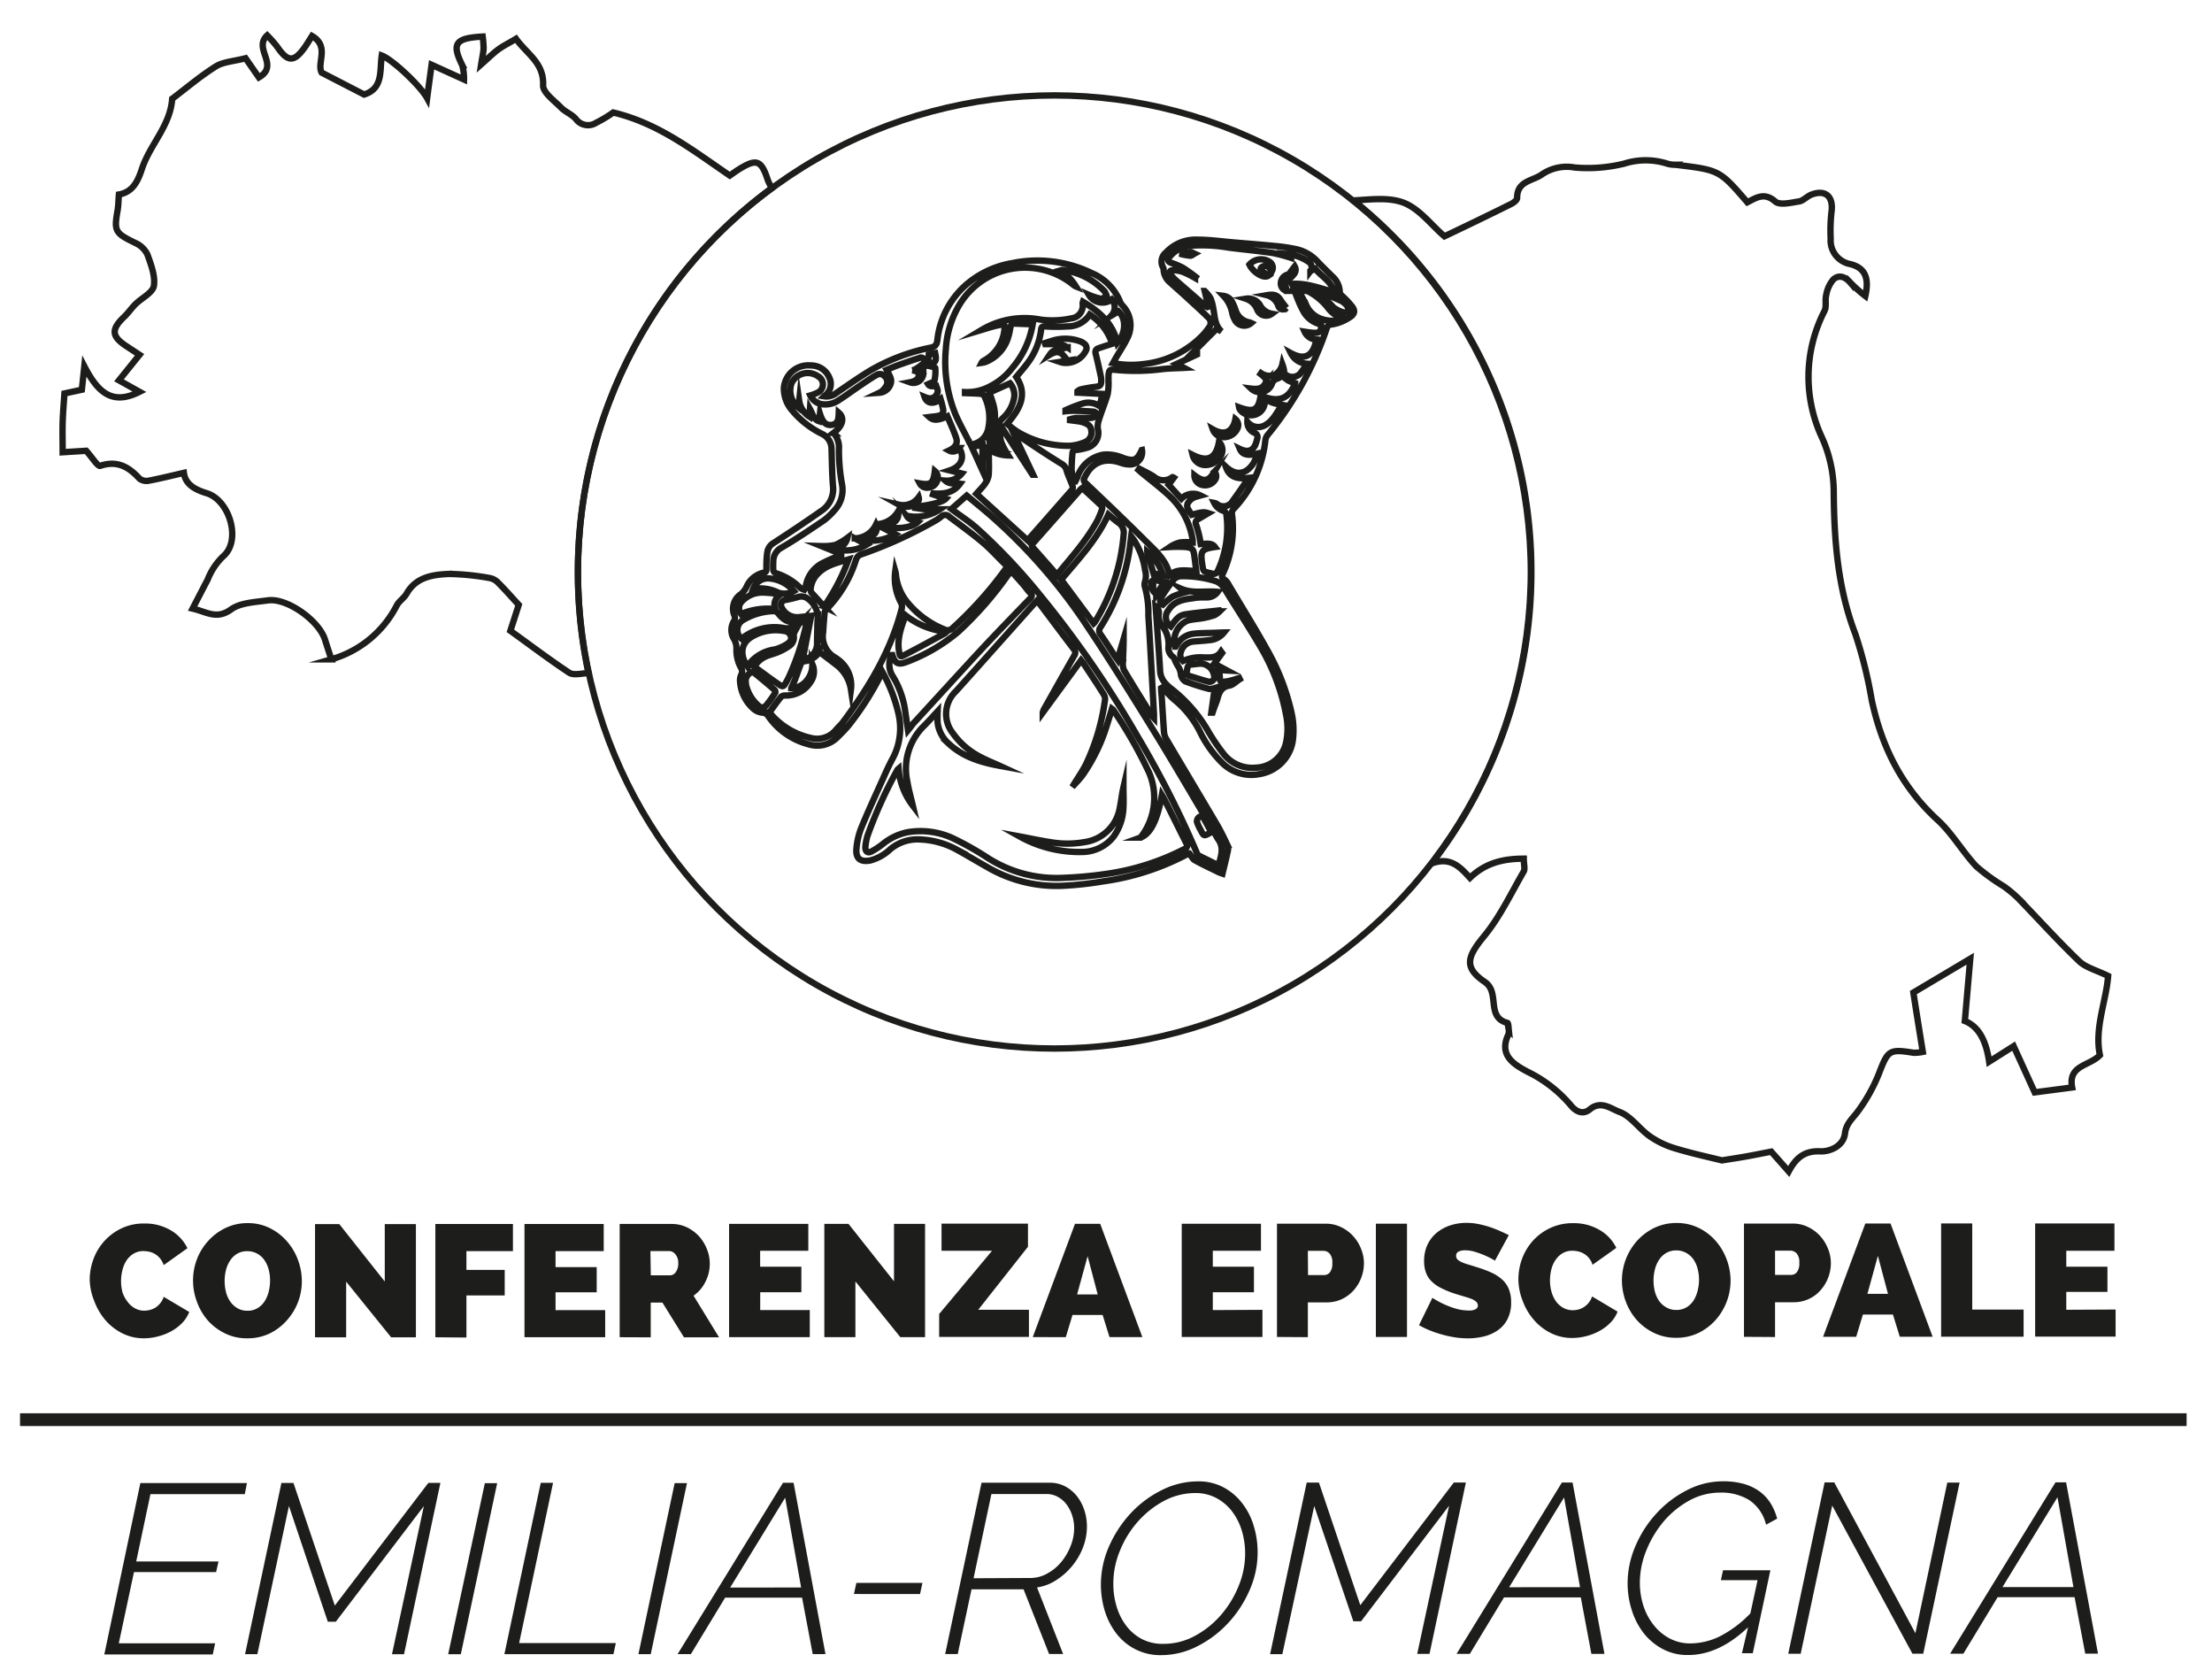 <svg id="Livello_1" data-name="Livello 1" xmlns="http://www.w3.org/2000/svg" viewBox="0 0 346.72 262.98"><defs><style>.cls-1{fill:none;stroke:#1d1d1b;stroke-miterlimit:10;}.cls-2{fill:#1d1e1b;}.cls-3{fill:#1d1d1b;}</style></defs><circle class="cls-1" cx="165.27" cy="89.63" r="74.68"/><path class="cls-1" d="M90.59,89.66A74.56,74.56,0,0,1,121,29.46a6.19,6.19,0,0,1-.73-1.48c-1-3-1.81-3.1-4.56-1.38-.42.27-.83.57-1.32.91-5.74-3.91-11.16-8.19-18.27-9.88a20.08,20.08,0,0,1-2.68,1.61,2.34,2.34,0,0,1-3.15-.56c-.61-.75-1.67-1.12-2.36-1.83-1.07-1.09-2.85-2.36-2.8-3.49.15-3.52-2.54-4.89-4.25-7.28-1,.62-2,1.09-2.79,1.68S76.65,9,75.42,10.09c.2-1.29.36-1.91.38-2.53a16.1,16.1,0,0,0-.14-1.83c-4.33.24-4.88,1.1-3.21,4.48a7.68,7.68,0,0,1,.28,2.25l-5.08-2.31c-.27,2-.46,3.4-.7,5.23-1.1-2-5.5-6.08-7.11-6.68-.34,2.34.26,5.18-2.77,6.11l-6.65-3.43c-.81-1.48,1.29-4.11-1.51-5.74-.48.75-.8,1.29-1.15,1.79-1.68,2.35-2.67,2.31-4.31-.1a18.86,18.86,0,0,0-1.57-1.78c-2.26,2.08,2,4.68-1.3,6.58l-2.09-3c-2,.51-3.53.56-4.68,1.29-2.39,1.5-4.56,3.35-6.82,5.06-.29,4.23-3.5,7.19-4.75,11-.65,2-1.47,3.62-3.6,4-.08,1-.08,1.75-.21,2.5-.58,3.28-.39,3.55,2.84,5.12a3.77,3.77,0,0,1,1.85,1.82c.56,1.57,1.24,3.35,1,4.89-.2,1.08-1.9,1.88-2.88,2.85-.64.63-1.15,1.4-1.79,2-2,1.92-2,3,.26,4.52l2.16,1.42-3.22,4,3.22,1.8c-4.36,2.2-6.58,0-8.65-4-.21,2-.31,2.87-.39,3.67l-2.73.59c-.11,1.69-.24,3.11-.28,4.53s0,3,0,4.68l3.69-.23c.9,1,1.82,2.49,2.2,2.36,2.65-.89,4.46.15,6.15,2a1.81,1.81,0,0,0,1.44.33c1.81-.34,3.6-.79,5.52-1.23.23,1.77,1.68,2.61,3.58,3.19,3.61,1.1,5.46,7.44,2.6,9.87a10.2,10.2,0,0,0-2.45,3.67c-.76,1.44-1.5,2.89-2.36,4.54,2.19.5,3.74,1.77,6,.15C37.65,94.44,40,94.36,42,94.08c3-.41,8,3.17,8.94,6.16.34,1.08.7,2.16,1,3.08a16.69,16.69,0,0,0,10.27-8.48c.38-.67,1.13-1.13,1.51-1.79,1.5-2.64,4.1-3,6.68-3.11a38.68,38.68,0,0,1,6.23.62,2.48,2.48,0,0,1,1.35.65c1.16,1.15,2.23,2.38,3.33,3.57L80,98.85c3.07,2.21,6.07,4.48,9.2,6.56.6.4,1.68.19,2.53.1l.52,0A75,75,0,0,1,90.59,89.66Z"/><path class="cls-1" d="M330.44,152.94c-1.84-.91-3.49-1.31-4.55-2.32-3.3-3.16-6.36-6.56-9.54-9.84a19.1,19.1,0,0,0-2.3-1.91,30.64,30.64,0,0,1-4.28-3.11c-2.14-2.28-3.74-5.12-6-7.21-5.66-5.17-8.84-11.55-10.4-18.92a69.3,69.3,0,0,0-2.55-10.26c-2.77-7.22-3.33-14.68-3.39-22.29a21,21,0,0,0-1.77-8.35,22.51,22.51,0,0,1,.32-20c.35-.69.06-1.66.26-2.45a5.15,5.15,0,0,1,1.11-2.47c.89-.82,1.88-.45,2.7.5a21.44,21.44,0,0,0,2.33,2.07c.63-2.79,0-4.4-2.38-5a3.77,3.77,0,0,1-3.05-4,25.37,25.37,0,0,1,.13-4.18c.32-2.38-.91-3.54-3.13-2.71-.72.27-1.32,1-2,1.08-1.24.2-3,.63-3.7,0-1.7-1.5-3-.56-4.36.13-4.36-5.05-4.36-5.05-11.25-5.88a4.94,4.94,0,0,1-1.17-.13,11.15,11.15,0,0,0-6.88-.05,23.84,23.84,0,0,1-7.76.61,6.91,6.91,0,0,0-5.12,1.07c-1.48,1.07-3.92,1-3.91,3.71,0,.35-.64.81-1.07,1-3.44,1.71-6.9,3.38-10.32,5-2.05-1.74-4-4.44-6.61-5.34-2.27-.78-4.93-.43-7.64-.28a74.67,74.67,0,0,1,13.07,102.81l-.57,1c2.77-.91,4.23.68,5.75,2.34,2.39-2.31,5.16-3,8.43-3,0,.84.23,1.58,0,2-2,3.44-3.72,7.12-6.22,10.15-2.68,3.26-3.2,4.9.12,7.17,2.43,1.66.14,5.51,3.52,6.41.17,0,.19.71.23,1.09a1.46,1.46,0,0,1-.08.78c-1.54,3.26,1,4.71,3.05,5.8a20.74,20.74,0,0,1,6.71,5.2c.8,1,1.91,1.62,3.06.66,1.74-1.44,3.38,0,4.66.44,1.73.67,3,2.54,4.57,3.7a13.63,13.63,0,0,0,3.73,1.88c2.39.76,4.86,1.3,7.72,2,.78-.13,2.15-.33,3.52-.57s2.73-.52,4.2-.8c.83.93,1.68,1.89,2.74,3.1,1.14-2.12,2.45-3.27,5-3.15,1.38.06,3.57-.76,3.82-2.79.19-1.62,1.26-2.4,2.07-3.53a26.4,26.4,0,0,0,3.21-5.75c1.45-3.75,1.59-4,5.44-3.38a6.31,6.31,0,0,0,1.48-.13c-.51-3.18-1-6.19-1.48-9.3l8.92-5.3c-.33,3.72-.57,6.57-.85,9.76,2.28.9,3.36,3.27,3.81,6.37l3.84-2.43,3.3,7.24,5.87-.77c-.67-3.52,2.72-3.34,4.35-5.06C328.27,161.12,330.13,156.92,330.44,152.94Z"/><path class="cls-1" d="M182,107.84c0,.5.07,1,.1,1.49.12,1.82.22,3.64.36,5.45a2.45,2.45,0,0,0,.33,1c2.68,4.55,5.39,9.07,8.06,13.61.57,1,1.05,2,1.52,3a1.48,1.48,0,0,1,.1.88c-.25,1.19-.55,2.37-.85,3.63-.23-.08-.41-.13-.58-.21-1.25-.62-2.52-1.2-3.74-1.88-.36-.19-.56-.67-.89-1.08-.06,0-.22.08-.37.16a39.72,39.72,0,0,1-13.16,4.23,54.29,54.29,0,0,1-6.35.69,21.52,21.52,0,0,1-11.8-2.94c-1.64-.92-3.25-1.9-4.9-2.8a13.12,13.12,0,0,0-5.56-1.52,6.66,6.66,0,0,0-4.75,1.55,7.21,7.21,0,0,1-3.11,1.74c-1.51.29-2.3-.28-2.17-1.81a11.36,11.36,0,0,1,.75-3.27c1.12-2.72,2.36-5.39,3.57-8.08.45-1,.9-2,1.42-2.93a10.08,10.08,0,0,0,.83-7,25.14,25.14,0,0,0-2.48-6.42c-.13.24-.24.41-.33.59a46.26,46.26,0,0,1-4.95,7.72c-.54.66-1.15,1.26-1.75,1.86a4.47,4.47,0,0,1-4.5,1.15,11,11,0,0,1-6.4-4.46,1.08,1.08,0,0,0-.88-.51,2.51,2.51,0,0,1-1.31-.52A6.24,6.24,0,0,1,116,106.8a2.08,2.08,0,0,1,.19-1.07,1,1,0,0,0,0-1,5.73,5.73,0,0,1-.75-3.12,2.94,2.94,0,0,0-.36-1.42,2.67,2.67,0,0,1,0-2.92,1,1,0,0,0,.07-.74,2.73,2.73,0,0,1,1-3.43A3.57,3.57,0,0,0,117,92a3.82,3.82,0,0,1,2.76-2.27c.35-.08.36-.27.37-.54,0-.87,0-1.74.14-2.61a2,2,0,0,1,1-1.5c2.5-1.62,5-3.29,7.44-5a4.09,4.09,0,0,0,1.85-4c-.15-1.87-.16-3.76-.22-5.63A2.61,2.61,0,0,0,128.86,68a14.4,14.4,0,0,1-4.68-3.66,5.17,5.17,0,0,1-1.31-3.53,3.85,3.85,0,0,1,4.24-3.54,3.08,3.08,0,0,1,2.88,1.9,2.27,2.27,0,0,1-.59,2.75c-.06.07-.18.08-.22.18a2.42,2.42,0,0,0,1.93-.53c1.76-1.19,3.5-2.43,5.33-3.53a30.91,30.91,0,0,1,9.48-3.57c.7-.15.9-.47,1-1.13a13.44,13.44,0,0,1,4.48-8.69,14.75,14.75,0,0,1,7.28-3.42,19.53,19.53,0,0,1,12.41,1.55,8.25,8.25,0,0,1,4.52,4.61,1.84,1.84,0,0,0,.37.52,4.44,4.44,0,0,1,.72,5.09c-.48,1-1.15,2-1.74,3-.16.27-.31.56-.5.9a14.83,14.83,0,0,0,4.78.15,15.08,15.08,0,0,0,9.19-4.43,8.88,8.88,0,0,0,1-1.22,1.14,1.14,0,0,0-.13-1.72c-1-1-2.13-2-3.21-3-.87-.81-1.77-1.58-2.64-2.38a2.74,2.74,0,0,1-1.06-2.05.73.73,0,0,0-.08-.33,1.83,1.83,0,0,1,.46-2.36,6.33,6.33,0,0,1,4.93-2c2,0,3.94.29,5.91.45,2.14.18,4.28.35,6.42.56a28,28,0,0,1,3.16.48A6.43,6.43,0,0,1,206.53,41c.76.8,1.56,1.57,2.34,2.34A3.36,3.36,0,0,1,210,45.89c0,.15.21.32.35.46A14.17,14.17,0,0,1,212,48.11c.49.73.23,1.2-.51,1.66a7.06,7.06,0,0,1-3,1.11.74.74,0,0,0-.49.44,52.88,52.88,0,0,1-9.32,16.86,1.65,1.65,0,0,0-.34.83,18.43,18.43,0,0,1-5,10.77,1,1,0,0,0-.25.7,16.77,16.77,0,0,1-1.42,9.42c-.18.4-.2.64.21.89a2,2,0,0,1,.62.68c2,3.41,4.14,6.79,6.06,10.26a35.76,35.76,0,0,1,3.86,9.88,12.45,12.45,0,0,1,.21,4.51,6.26,6.26,0,0,1-5.2,5.18,6.5,6.5,0,0,1-6-1.89,17.6,17.6,0,0,1-3.31-4.68,15.36,15.36,0,0,0-4.06-5.09c-.68-.57-1.25-1.27-1.87-1.9ZM125.28,97.7a3.78,3.78,0,0,1-.56-.08,5.68,5.68,0,0,1-1.51-.39,4.21,4.21,0,0,1-1.2-1.07,1,1,0,0,0-.91-.39,9.88,9.88,0,0,0-4.52,1.33,1.8,1.8,0,0,0-.35,3,8.22,8.22,0,0,1,6.6-1.69,2.78,2.78,0,0,0,2.46-.73c-.21.38-.44.75-.63,1.14a1.54,1.54,0,0,0-.26.75,1.56,1.56,0,0,1-.65,1.63,8.71,8.71,0,0,1-1.66.93c-.59.27-1.24.42-1.85.66a3.89,3.89,0,0,0-2,1.69c1.25.91,2.43,1.81,3.66,2.65.86.59.89.55,1.41-.37.11-.2.22-.41.32-.62a40,40,0,0,0,2.81-8.59,4,4,0,0,0,0-.52Zm37.24-3.54c-.19.2-.33.34-.47.5-4.07,4.55-8.13,9.12-12.21,13.66a4.86,4.86,0,0,0-.49,6.57,11.9,11.9,0,0,0,4.53,3.83c.91.48,1.89.86,2.83,1.29-3-.55-5.79-1.4-8.06-3.53a5.18,5.18,0,0,1-1.68-3.23,17.37,17.37,0,0,1,0-1.78c-.76.82-1.43,1.58-2.16,2.3a9.4,9.4,0,0,0-2.59,8.71c.2,1.25.56,2.48.86,3.77a10.91,10.91,0,0,1-2.23-5.8,1.17,1.17,0,0,0-.21.23,69.82,69.82,0,0,0-4.63,10.2,8,8,0,0,0-.37,1.88c0,.7.38,1,1,.65a12.62,12.62,0,0,0,1.69-1.11,9,9,0,0,1,3.9-1.88,12.08,12.08,0,0,1,7.05.9,47.8,47.8,0,0,1,5.36,3,20,20,0,0,0,11.52,3.26A62.33,62.33,0,0,0,173,137a38.68,38.68,0,0,0,12.65-3.95c.48-.25.53-.46.29-.93-1.18-2.33-2.33-4.68-3.5-7-.08-.15-.18-.3-.32-.53-.72,4-1.8,6.1-3.35,6.66A10.07,10.07,0,0,0,180.08,121a71.22,71.22,0,0,0-5.6-9.78s-.11-.08-.19-.14c-.26.84-.49,1.64-.75,2.43a28,28,0,0,1-3.82,7.92c-.49.67-1.09,1.26-1.64,1.89.7-1.2,1.51-2.31,2.13-3.53a34,34,0,0,0,3-10.16,1.37,1.37,0,0,0-.21-.81c-1-1.62-2.09-3.22-3.14-4.83-.1-.15-.23-.29-.41-.51l-6,8.19a2,2,0,0,1,.21-.57c1.57-2.79,3.13-5.58,4.72-8.35a.78.78,0,0,0-.05-1c-1.77-2.33-3.52-4.67-5.28-7C162.86,94.54,162.7,94.37,162.52,94.16ZM179,70.52a1.92,1.92,0,0,1-1.74,2.26,4.14,4.14,0,0,1-1.63-.27c-2.56-.89-4.62,0-5.67,2.44a.48.48,0,0,0,.12.65c3.15,3,6.31,6,9.4,9.09,1.56,1.56,3.34,3,3.84,5.42,1.29-1.09,2.75-.62,4.19-.64-.11-.83-.2-1.59-.3-2.35-.15-1.05-.27-1.25-1.33-1.4a21,21,0,0,0-2.51,0A5,5,0,0,1,185,85a10.46,10.46,0,0,1,1.95,0c0-.25,0-.5-.07-.74A11.91,11.91,0,0,0,183,77.44c-1.3-1.18-2.71-2.25-4.07-3.37-.17-.14-.32-.29-.48-.43l.13-.19c.76.4,1.55.76,2.27,1.23a2.3,2.3,0,0,0,2.94.09s.06,0,.2.09l-.82,1.1,2,2.19a2.58,2.58,0,0,1,3-.5c-.22.06-.43.11-.63.18a2.09,2.09,0,0,0-1.4,1.12.91.91,0,0,0,0,.65,10.59,10.59,0,0,0,.66,1.07c1.6-.44,1.92-.47,2.59-.25-.54.32-1.13.66-1.7,1a.62.62,0,0,0-.2.82c.2.59.36,1.19.5,1.79.1.41.14.82.21,1.23,1.23-.1,1.82-.12,2.24.46-2.14.31-2.3.65-2,2.66.17,1.17.13,1.18,1.27,1.44a1.37,1.37,0,0,0,.5.11c.21,0,.51-.12.58-.28a16,16,0,0,0,1.45-8.94.68.68,0,0,0-.55-.68,2.45,2.45,0,0,1-1.37-1.22,1.15,1.15,0,0,1,.38.14,1.66,1.66,0,0,0,2.53-.47c.74-1,1.41-2,2.1-3a6.26,6.26,0,0,0,.29-.58c-2,.21-3-.33-3.48-1.77,1,.93,2.15,1.35,3.36.53A3.92,3.92,0,0,0,197,71.1c-1.51.35-2.29.12-2.66-.75,1.18.57,2,.35,2.45-.7a6.55,6.55,0,0,0,.27-.89.7.7,0,0,0-.42-.93,1.83,1.83,0,0,1-1.12-1.74,2.16,2.16,0,0,0,2.83.51c1.24-.71,1.77-2,2.61-3.15-1.67-.29-2.25-.57-2.54-1.17,2.73.88,3.86-.46,4.59-2.23a8.48,8.48,0,0,1-1.07-.41,7.64,7.64,0,0,1-.95-.75,3.41,3.41,0,0,1-.73.43,1.21,1.21,0,0,0-.9.85,2,2,0,0,1-3.25.73c1.33.17,2-.14,2.35-1.13a.7.7,0,0,0-.18-.54,5.22,5.22,0,0,0-.69-.63l.08-.12a2.46,2.46,0,0,0,2,.34A2.57,2.57,0,0,0,201,57.08a5.5,5.5,0,0,1,.27,1c0,.17,0,.4.12.51a1.72,1.72,0,0,0,2.37,0A14,14,0,0,0,204.84,57a3,3,0,0,1-2.51-1.67c2.42,1.32,3.58.19,4-2.12a2.1,2.1,0,0,1-1.84-1.23c2.34.37,2.61.25,2.6-1.14A4.1,4.1,0,0,1,204.42,49a16,16,0,0,1-1-2.1c-.32-.77-.58-1.55-.9-2.41,2.25-.16,4.34.68,6.64,1.29-.53-1.78-2.08-2.47-3-3.67l-.76.37a1,1,0,0,0-.31-1.47,7.39,7.39,0,0,0-3.47-1.22l.76.62a25.89,25.89,0,0,0-2.85-.76c-2.3-.33-4.61-.55-6.92-.84a24.43,24.43,0,0,0-5.73-.32,4.73,4.73,0,0,0-3.61,1.84c-.28.4-.22.66.25.84a12.65,12.65,0,0,1,1.82.75,24.47,24.47,0,0,1,2.08,1.47l-.11.16a17.68,17.68,0,0,0-1.85-.92,5,5,0,0,0-1.63-.28c-.39,0-.64.25-.33.66a5.27,5.27,0,0,0,.76.87L189,48a1.79,1.79,0,0,0,.24.12l.17-.07-.58-2.45a6.09,6.09,0,0,1,.9,1.11,6.79,6.79,0,0,1,.43,1.56c.27,1.26.2,2.66,1.3,3.67l-.73-.44-4,4,.89-.06v.11l-3.19,1.48,1.17.62c-1.1.06-2.26.06-3.4.19a32.45,32.45,0,0,1-7.37.12c-.89-.1-1,0-1.08.9,0,.25,0,.51,0,.76a9.39,9.39,0,0,1-.13,2.13c-.4,1.42-1,2.78-1.41,4.18a2.94,2.94,0,0,0-.13,1.28,2.42,2.42,0,0,1-1.86,3,8.6,8.6,0,0,1-1.59.31c-.34,0-.5.16-.52.48a26.49,26.49,0,0,0-.14,2.66,10.18,10.18,0,0,0,.35,1.78h.24a7.08,7.08,0,0,0,.32-.68A5.21,5.21,0,0,1,173,71.24a6.42,6.42,0,0,1,3.06.53c1.71.57,2.16.37,2.9-1.24Zm-48.34-2.67a3.41,3.41,0,0,1,.84,2.52A30,30,0,0,0,132,76a4.66,4.66,0,0,1-1.23,4,10.43,10.43,0,0,1-1.64,1.55c-2.15,1.45-4.3,2.91-6.54,4.22A2.43,2.43,0,0,0,121.21,88a11.81,11.81,0,0,0,0,1.33.64.64,0,0,0,.35.48,9.35,9.35,0,0,1,3.86,2.3,2.36,2.36,0,0,0,.64.3,3,3,0,0,0,.24-.55,5,5,0,0,1,2.39-3.49,23.26,23.26,0,0,1,2.59-1.17c.18-.08.38-.13.57-.2v-.17l-3.09-1.25a9.36,9.36,0,0,0,2.17-.18,9.47,9.47,0,0,0,1.9-1.12,2.15,2.15,0,0,1-2,1.71,6.2,6.2,0,0,0,5-.63l-1.85-1a3.75,3.75,0,0,0,3.32-2.14,1.35,1.35,0,0,1-.37,1.61,9.38,9.38,0,0,1-1.55.79,7.08,7.08,0,0,0,4.92-.91l-2.73-1.42,0-.15a4.12,4.12,0,0,0,3.21-2,2.25,2.25,0,0,1-.07,1c-.38.9-1.28,1-2.13,1.27,1.72.64,4.33.33,5.28-.6-1.29-.43-1.5-.56-1.75-1a6.64,6.64,0,0,0,5.21-1c-.72,0-1.38,0-2,0s-1.25-.14-1.88-.22l0-.16c2.6-.3,4.35-.78,4.81-1.28l-2-.67.05-.15c1.56.08,3.06,0,4.18-1.53-.84-.11-1.62.14-2.31-.48a3,3,0,0,0,2.59-1.12l-1.9-.48c1.81-.61,2.43-2,1.49-3.51a1.21,1.21,0,0,1-1.6.39c1.05-.5,1.43-1.13,1.1-2.06-.39-1.13-.9-2.21-1.35-3.31-1.47.68-2.21.7-2.84.12.48-.06,1-.09,1.47-.2a.82.82,0,0,0,.72-.92,15.41,15.41,0,0,0-.42-1.69c-1.09.87-2.14.71-2.5-.33.65.27,1.25.38,1.76-.22s.23-1,.05-1.53c-.49.06-1,.18-1.27-.26.36-.18.91-.3,1-.54a6.63,6.63,0,0,0,.13-2c0-.11-.58-.2-.89-.3h-.05c-.69-.19-1,.11-.94.84a1.57,1.57,0,0,1-2.09,1.71c.92-.17,1.39-.57,1.38-1.15s-.57-.64-1-.72a3,3,0,0,0,.43-.16,8.68,8.68,0,0,0,1.3-.92.54.54,0,0,0-.64-.86c-1.16.36-2.32.77-3.47,1.18-.55.2-1.09.45-1.65.68.71,1.29.8,1.61.62,2.2a2,2,0,0,1-1.77,1.39,2.25,2.25,0,0,0,.47-.3,4.18,4.18,0,0,0,.67-.85,1.25,1.25,0,0,0-.31-1.44,1,1,0,0,0-1.29-.19c-.92.53-1.79,1.14-2.67,1.73-1.12.76-2.21,1.57-3.36,2.3a3.7,3.7,0,0,1-2.33.56,2.41,2.41,0,0,1-2-1.39,6.57,6.57,0,0,0,1.07-.41,1.43,1.43,0,0,0,.15-2.59A2.82,2.82,0,0,0,124.09,60a3.44,3.44,0,0,0,1.07,3.88l.11-1.07a3.53,3.53,0,0,0,1.61,2.48l.08-1.18c.44.8.58,1.64,1.43,1.9l.13-1.18c.41,1.28.89,1.83,1.75,1.76,1.17-.1,1.16-1,1.2-1.92C132.43,65.49,132.11,66.74,130.65,67.85Zm-2.22,34.31a3.36,3.36,0,0,1-2.57,1.49c-.14,0-.3.27-.36.44-.32.81-.6,1.64-.91,2.45-.16.41-.36.8-.57,1.29a3.13,3.13,0,0,0,2.43-1.2,3.78,3.78,0,0,0,.87-2.55,2.77,2.77,0,0,1-.23,2.72,4.54,4.54,0,0,1-4,2.19,1,1,0,0,0-.67.2c-.63.78-1.2,1.6-1.82,2.45a11.57,11.57,0,0,0,6.48,4,3.85,3.85,0,0,0,4-1.33c.3-.35.65-.67.93-1,4.07-5.43,7.57-11.16,9.29-17.82a1.37,1.37,0,0,0-.11-1.1,8.11,8.11,0,0,1-.87-4.89,2.63,2.63,0,0,1,.1.56,8.12,8.12,0,0,0,1.73,4.24,14.39,14.39,0,0,0,5.88,4.34,1.07,1.07,0,0,0,1.29-.23,59.64,59.64,0,0,0,8.29-9.24.47.47,0,0,0-.07-.74c-1.18-1.14-2.28-2.38-3.54-3.44-1.67-1.41-3.45-2.68-5.19-4a.9.9,0,0,0-1.33,0,6.41,6.41,0,0,1-1,.67A68.22,68.22,0,0,1,135,86.87a1.26,1.26,0,0,0-.83.86,19.5,19.5,0,0,1-4.64,7.76.86.86,0,0,0-.27.49c-.1,1-.17,2.08-.24,3.12a3.78,3.78,0,0,0,1.89,3.94,5,5,0,0,1,.47.33,5,5,0,0,1,2,4.67,6,6,0,0,0-2.19-3.78ZM181.14,95c.24,3.44.5,6.76.7,10.08a3.17,3.17,0,0,0,1,2.18,6.2,6.2,0,0,0,.6.55,23.11,23.11,0,0,1,6.07,7,31.86,31.86,0,0,0,2.19,3.21,5.71,5.71,0,0,0,5.14,2.28,5,5,0,0,0,4.72-3.81,10.7,10.7,0,0,0,0-4.61,32.64,32.64,0,0,0-4.15-10.8c-1.77-3-3.68-5.89-5.49-8.85a2.68,2.68,0,0,0-1.49-1.2,17.12,17.12,0,0,0-5.22-.74,1.64,1.64,0,0,0-1.19.48,31.37,31.37,0,0,0-2.05,2.93.7.7,0,0,0,.29,1.06,10.43,10.43,0,0,1,1.53-1.26,12.15,12.15,0,0,1,2-.68l-.66-.56c1.86.8,3.82.29,5.74.49a2.06,2.06,0,0,1-1.82.86c-.67,0-1.36,0-2,.13-1.49.19-3,.43-3.89,1.85a1.74,1.74,0,0,0,.36,2.57c1-1.39,1.39-1.76,2.36-1.9,1.73-.26,3.48-.4,5.22-.6l.07.15a3.44,3.44,0,0,1-.8.59,12.85,12.85,0,0,1-1.85.47c-.77.14-1.58.16-2.34.37a3.44,3.44,0,0,0-2,4.08l.09,0c.06-.09.13-.17.19-.27a3.43,3.43,0,0,1,2.73-1.75c.7-.09,1.42-.08,2.14-.11.87,0,1.73-.06,2.53-.08a3.23,3.23,0,0,1-2.35,1.21c-.8.1-1.62.14-2.43.21a2.23,2.23,0,0,0-2,1.69,1.28,1.28,0,0,0,.34,1.37,6.58,6.58,0,0,1,3.32-.56c1,0,2,.1,2.66-.92l.16.22L190.34,104l2,1.07L191,105a3.82,3.82,0,0,1,.2,1.16c-.07.64.24.73.74.65.33,0,.65-.09,1-.17s.87-.26,1.3-.39l.09.18c-.53.33-1,.86-1.6,1-1.23.19-1.61,1-1.88,2-.12.45-.31.88-.47,1.32s-.22.61-.32.92l-.19,0,.53-3.84a2.59,2.59,0,0,1-.91.12,36.75,36.75,0,0,1-3.69-1.17,1.57,1.57,0,0,1-.7-1.09,2.84,2.84,0,0,0-.47-1.32,7.12,7.12,0,0,1-.5-1,1,1,0,0,0-.26-.43,1.68,1.68,0,0,1-.72-1.52A4.75,4.75,0,0,0,182,97.85a2.4,2.4,0,0,1-.37-1.63A1.23,1.23,0,0,0,181.14,95ZM153.87,51.7a13.14,13.14,0,0,1,9.2-1.62,14.18,14.18,0,0,0,4.86-.19,2,2,0,0,0,1.77-2.27c0-.09,0-.18.05-.33,2.58,1.53,4.68,3.37,5.39,6.45,1.37-1.63,1.4-3.8.19-4.94l-1.12.65a1.9,1.9,0,0,0,.07-2.53,2.46,2.46,0,0,1-3.6-.71,10.54,10.54,0,0,0,1.8.59c.31.05.68-.23,1-.37a2.59,2.59,0,0,0-.36-.79,10.78,10.78,0,0,0-6.62-3.32,2.44,2.44,0,0,0-.27.06,8.25,8.25,0,0,1,2.42,2.51,1.28,1.28,0,0,1-.39-.24,12,12,0,0,0-18,3.32,15.32,15.32,0,0,0-2,6.68,21.8,21.8,0,0,0,1.56,10.41c.63,1.44,1.41,2.8,2.1,4.21a.54.54,0,0,0,.75.3,3.1,3.1,0,0,0,2.25-2.49,7.86,7.86,0,0,0-.67-5.09c-.07-.16-.38-.26-.59-.28-.8-.06-1.6-.08-2.4-.11v-.16a7.62,7.62,0,0,0,4-.94,10.13,10.13,0,0,0,3.45-2.89,14,14,0,0,0,3.16-6.81c-1,0-2.08-.08-3.12-.09-.11,0-.28.23-.32.38-.14.52-.18,1.07-.35,1.58a6,6,0,0,1-3.62,4.06,4,4,0,0,1-.6.13.74.74,0,0,1,.31-.32,6.19,6.19,0,0,0,3.28-5c.08-.7,0-.8-.7-.62C155.79,51.09,154.9,51.39,153.87,51.7ZM191,135.61c.39-1.46.92-2.8-.09-4.13a11,11,0,0,1-.55-1c-3.23-5.43-6.4-10.9-9.72-16.28s-6.79-10.93-10.37-16.28a86.14,86.14,0,0,0-15.14-17.26c-1.17-1-2.38-2-3.6-3l-2.4,2.11c1.44,1.09,2.9,2,4.18,3.17a92.43,92.43,0,0,1,9.87,10.5,163.51,163.51,0,0,1,15.07,21.86,154.23,154.23,0,0,1,9.36,18.39.76.76,0,0,0,.31.39C188.91,134.58,189.92,135.07,191,135.61ZM157.86,66.42a18.59,18.59,0,0,0,1.56,1.2,15.49,15.49,0,0,0,8.19,2.24,7,7,0,0,0,2.56-.63,1.62,1.62,0,0,0,.88-1.81c-.07-.74-.63-1-1.24-1.22a4.55,4.55,0,0,0-.73-.17c-.45-.07-.9-.12-1.36-.18V65.7a5.39,5.39,0,0,1,1-.2c.7,0,1.39,0,2.09,0a1.63,1.63,0,0,0,.78-.18.73.73,0,0,0,.26-.52c0-.1-.26-.27-.41-.29-.92-.07-1.85-.12-2.77-.14-.55,0-1.1,0-1.65.07l0-.17a25.17,25.17,0,0,1,2.57-1,3.08,3.08,0,0,1,2.77.38l.45-1.92-3.92-.2,0-.22a1.63,1.63,0,0,1,.47-.28,21.82,21.82,0,0,1,2.26-.4c.83-.08,1-.24,1-1.07a3.68,3.68,0,0,0-.07-.58c-.26-1.17-.5-2.35-.8-3.51-.12-.45,0-.73.4-.88.7-.25,1.42-.47,2.18-.72a8.5,8.5,0,0,0-3.52-4.58,4.05,4.05,0,0,1-3.44,1.86,27.88,27.88,0,0,1-3.54,0c-.43,0-.59.05-.64.48a10.8,10.8,0,0,1-2.16,5.32c-.54.73-1.15,1.41-1.74,2.12C161.16,61.86,159.83,64.14,157.86,66.42Zm.64,23.06-.52.65a55.54,55.54,0,0,1-7.8,8.9,27.54,27.54,0,0,1-8.1,4.71c-1.29.51-1.81.2-2.2-1.08,0,0-.07,0-.13,0a3.33,3.33,0,0,0,.16,3.26,14.09,14.09,0,0,1,2,5.71c.13.89.27,1.78.42,2.8.32-.39.54-.68.78-1,3.5-3.81,7-7.64,10.5-11.43,2.59-2.78,5.24-5.5,7.87-8.23.3-.31.36-.53,0-.86s-.67-.81-1-1.2C159.86,91,159.2,90.26,158.5,89.48Zm.28-21.79,3.16,6.7-.1,0-4.76-7.31a2.88,2.88,0,0,0-.1,2.29,13.74,13.74,0,0,0,1.05,2,5.87,5.87,0,0,1-3.05-.94c0,1.39.08,2.66,0,3.9s-1.18,2.17-1.94,3.05l8,7.26a.24.24,0,0,0,.11-.06q3.48-3.94,6.94-7.9a.78.78,0,0,0,0-.6c-.29-.78-.65-1.53-.9-2.32a1.6,1.6,0,0,0-.67-1C163.93,71.17,161.41,69.47,158.78,67.69Zm18.53,16.37c-.13,1-.21,1.79-.35,2.6a31.44,31.44,0,0,1-4.44,11.59.9.9,0,0,0,0,1.18c.77,1.1,1.48,2.23,2.21,3.35.11.17.23.32.44.61.34-1.18.65-2.21.95-3.24,0,1.22-.07,2.42-.11,3.62a2.54,2.54,0,0,0,.18,1.27c1.43,2.4,2.91,4.76,4.38,7.14a4.54,4.54,0,0,0,.31.36c0-.29,0-.46,0-.63-.29-5.14-.55-10.29-.88-15.44a15.07,15.07,0,0,0-.52-4.42,1.42,1.42,0,0,1,0-.91,3.22,3.22,0,0,0,0-1.82,11.59,11.59,0,0,0-1.72-4.65C177.64,84.5,177.52,84.34,177.31,84.06Zm-5.88,13.63a1.55,1.55,0,0,0,.19-.21,30.87,30.87,0,0,0,4.5-13.67,1.88,1.88,0,0,0-.84-1.92c-.53-.37-1-.81-1.55-1.26-1.83,4-4.7,7-7.39,10.21Zm-1.79-21.21-.24.18c-2.51,2.85-5,5.7-7.53,8.54-.27.31-.09.47.1.68,1.1,1.24,2.21,2.49,3.3,3.75a3.11,3.11,0,0,1,.29.58c2.41-2.93,4.77-5.53,6.45-8.64a13.71,13.71,0,0,0,.73-1.77.56.56,0,0,0-.07-.51C171.68,78.34,170.67,77.42,169.64,76.48ZM148.38,99a12.22,12.22,0,0,1-6.44-2.57c-.68,1.89-1.38,3.7-1,5.73.13.72.17.83.82.49,2.13-1.1,4.23-2.26,6.34-3.39C148.16,99.21,148.22,99.14,148.38,99Zm-22.57,4.4a2.57,2.57,0,0,0,2.26-2.61c0-1.27.05-2.55.1-3.83a3.6,3.6,0,0,0-1.5-3.11,1.7,1.7,0,0,0-1.64-.28c-.61.18-1.23.32-1.85.44a.78.78,0,0,0-.65,1.19,2.69,2.69,0,0,0,2.7,1.51l1.92-.2Zm-8.65,1a6.15,6.15,0,0,1,4.17-2.61,4.68,4.68,0,0,0,.83-.25,7.37,7.37,0,0,0,1.19-.6c.38-.26.76-.58.64-1.14a1.18,1.18,0,0,0-1.07-.92,7.29,7.29,0,0,0-5.23,1C115.92,101,116.12,103,117.16,104.42Zm12-9.34A31.7,31.7,0,0,0,133,87.67c-1.8.52-3.63.91-4.94,2.37a3.87,3.87,0,0,0-1,2.26.87.87,0,0,0,.14.58C127.87,93.6,128.5,94.3,129.2,95.08Zm27.24-24.73s0-.08,0-.11a4,4,0,0,1,.92-4.82,5.49,5.49,0,0,0,1.57-2.74,2.8,2.8,0,0,0-.57-2.59l-3.23,1.45c.16.5.36,1,.49,1.48a7,7,0,0,1-.27,5.2A1.38,1.38,0,0,0,156.44,70.35Zm-39.55,36.56a6.12,6.12,0,0,0,2,3.66.8.8,0,0,0,1.24,0c.51-.63,1-1.29,1.43-2,.06-.09,0-.37-.14-.46-1-.87-2-1.72-3.06-2.57a.64.64,0,0,0-.48-.19A1.51,1.51,0,0,0,116.89,106.91Zm5.26-13.62,0-.21c-.93-.07-1.87-.22-2.8-.2a4.41,4.41,0,0,0-3,1.36,1.49,1.49,0,0,0-.15,2,10.64,10.64,0,0,1,5.35-.77A1.86,1.86,0,0,1,122.15,93.29Zm81.08-48.36c.5.92,1.05,1.86,1.53,2.84A4,4,0,0,0,207.19,50a5.12,5.12,0,0,0,3.47-.07,4.53,4.53,0,0,1-2.56-1.75A9.56,9.56,0,0,0,203.23,44.93ZM188,104l-1.26.14c-.62,0-.61.55-.71,1a.64.64,0,0,0,.48.81c1,.3,1.9.61,2.87.86a.75.75,0,0,0,.91-1A2.18,2.18,0,0,0,188,104ZM118.05,92.3a6.38,6.38,0,0,1,3.94.57,3,3,0,0,0,2.44-.24,5.69,5.69,0,0,0-4-2A2.5,2.5,0,0,0,118.05,92.3ZM204.56,45l-.06.14a10,10,0,0,1,4.48,3,4.52,4.52,0,0,0,1.67.83.69.69,0,0,0,.63-.21,1,1,0,0,0-.1-.79,3,3,0,0,0-1-.84c-1.25-.56-2.52-1.08-3.79-1.58C205.78,45.29,205.16,45.15,204.56,45Zm-52.26,25L154,73.74v-4Zm27.53,16.54c.33,1.15.62,2.14.92,3.13a.31.31,0,0,0,.2.19c.41.11.84.21,1.36.33A7.71,7.71,0,0,0,179.83,86.46Zm1.41,6.61,1.24-1.91c-.57-.14-1-.28-1.54-.35a.57.57,0,0,0-.44.29A1.74,1.74,0,0,0,181.24,93.07ZM146.58,55.34l-1,.23-.11,1.31C146.64,57,146.86,56.6,146.58,55.34Z"/><path class="cls-1" d="M159.8,131.07c1.61.3,3.22.65,4.84.9a15.58,15.58,0,0,0,5.32,0,6.52,6.52,0,0,0,5.58-5.49c.21-1,.31-2.06.55-3.09,0,1,.06,2.1,0,3.14a8.28,8.28,0,0,1-1.53,4.56,6.3,6.3,0,0,1-4.9,2.42A19.27,19.27,0,0,1,159.8,131.07Z"/><path class="cls-1" d="M199.36,42.51c-.16-.22-.27-.37-.39-.51a.76.76,0,0,0-1-.24c-.43.18-.49.43-.13.73a11.63,11.63,0,0,0,1,.69c-.78.59-2.52-.62-3-1.72a2.43,2.43,0,0,1,3.33-.3A1.14,1.14,0,0,1,199.36,42.51Z"/><path class="cls-1" d="M191.07,69.24a1.81,1.81,0,0,1,.37,2.05,2.81,2.81,0,0,1-2.63,1.58,2.06,2.06,0,0,1-1.88-1.59C189.29,72.48,190.61,71.85,191.07,69.24Z"/><path class="cls-1" d="M196.12,50.62a1.66,1.66,0,0,1-2.47-.32,4.46,4.46,0,0,1-.49-1.17,5.3,5.3,0,0,0-1.38-2.76,1.77,1.77,0,0,1,1.38,1,9.25,9.25,0,0,1,.51,1.22,2.73,2.73,0,0,0,2.13,1.92A1.44,1.44,0,0,1,196.12,50.62Z"/><path class="cls-1" d="M197.58,62.12a1.13,1.13,0,0,1,.59,1.4,2.12,2.12,0,0,1-1.95,1.55c-.79.06-1.87-.5-2-1.24C196.49,64.66,197.23,64.3,197.58,62.12Z"/><path class="cls-1" d="M193.64,65.69a1.2,1.2,0,0,1,.34,1.42,2.33,2.33,0,0,1-2,1.39,1.83,1.83,0,0,1-1.88-1.22C192.2,68.48,193.32,67.39,193.64,65.69Z"/><path class="cls-1" d="M187.22,74.48c1.58,1.23,2.35.8,3.13-.56a1,1,0,0,1,.08,1.31,1.86,1.86,0,0,1-2,.76A1.52,1.52,0,0,1,187.22,74.48Z"/><path class="cls-1" d="M202.94,41.75A1.06,1.06,0,0,1,202.8,43a4.3,4.3,0,0,1-.55.58c-.79.76-.84.91-.58,2a1.17,1.17,0,0,1-.9-1,1.42,1.42,0,0,1,.73-1.41c.19-.12.46-.15.61-.31C202.42,42.46,202.67,42.09,202.94,41.75Z"/><path class="cls-1" d="M199.35,49.17a1.5,1.5,0,0,1-2.29-.66,2.87,2.87,0,0,0-1.79-1.7,2.22,2.22,0,0,1,2.19.93A2.59,2.59,0,0,0,199.35,49.17Z"/><path class="cls-1" d="M198.57,46.26c1.17-.2,1.68,0,2.19.8.27.41.58.79.88,1.19a.75.75,0,0,1-1.26-.29A2.57,2.57,0,0,0,198.57,46.26Z"/><path class="cls-1" d="M185.33,39.7a7.57,7.57,0,0,1,1.23-.22c.21,0,.44.17.66.27-.2.11-.41.32-.62.32a8.25,8.25,0,0,1-1.29-.21Z"/><path class="cls-1" d="M146.53,73.82a1.31,1.31,0,0,1,.38,1.49,1.57,1.57,0,0,1-1.36,1.1,1.29,1.29,0,0,1-1.38-.66C145.91,76.06,146.31,75.74,146.53,73.82Z"/><path class="cls-1" d="M140.91,79.09A3,3,0,0,0,144,77.92a.87.87,0,0,1-.39,1A2.51,2.51,0,0,1,140.91,79.09Z"/><path class="cls-1" d="M189.84,130.36l-.14.14c-1,.55-1,.56-1.5-.43a6.41,6.41,0,0,1-.59-1.31.86.86,0,0,1,.31-.69.49.49,0,0,1,.78.18C189.1,129,189.47,129.67,189.84,130.36Z"/><path class="cls-1" d="M163.79,53.76c.58-.17,1.14-.4,1.73-.52a6.84,6.84,0,0,1,3.67.21,2.26,2.26,0,0,1,.93.56.93.93,0,0,1,.15.82,3.48,3.48,0,0,1-3.72,2,4.26,4.26,0,0,1-.43-.12l1.19-.19a6.75,6.75,0,0,0-.87-1.07,1.34,1.34,0,0,0-.91-.27,3.61,3.61,0,0,0-1,.42c.45-.67.74-.79,2.82-1.15a3.19,3.19,0,0,0-1.74-.52c-.59,0-1.18,0-1.77,0Z"/><path class="cls-2" d="M22,232.4H38.71l-.34,1.74H23.58l-2.23,10.55h12.9l-.38,1.67H21l-2.38,11.16H33.72l-.37,1.74h-17Z"/><path class="cls-2" d="M44.11,232.39H46l6.48,19.21,14.66-19.22h1.89l-5.7,26.85H61.44l5-23.22-13.8,18.12H51.38L45.29,236l-4.95,23.22H38.41Z"/><path class="cls-2" d="M76,232.42h1.93l-5.7,26.81H70.25Z"/><path class="cls-2" d="M84.76,232.37h1.93l-5.32,25.11H96.53l-.38,1.74H79.06Z"/><path class="cls-2" d="M105.75,232.41h1.93L102,259.22h-1.93Z"/><path class="cls-2" d="M122.73,232.36h1.66l5,26.85h-2l-1.67-8.85H113.66l-5.37,8.85h-2.08Zm2.84,16.41-2.5-14.07-8.62,14.08Z"/><path class="cls-2" d="M133.85,249.79l.38-1.74h10.36l-.38,1.75Z"/><path class="cls-2" d="M148.15,259.2l5.7-26.85h10.66a5.13,5.13,0,0,1,2.46.58,5.79,5.79,0,0,1,1.85,1.55,6.94,6.94,0,0,1,1.15,2.19,8.1,8.1,0,0,1,.4,2.55,9.13,9.13,0,0,1-.62,3.28,10.58,10.58,0,0,1-4.2,5.12,7.41,7.41,0,0,1-3,1.14l4.09,10.43h-2.2l-4-10.13h-8.16l-2.16,10.14Zm13.34-11.92a5.37,5.37,0,0,0,2.66-.7,7.53,7.53,0,0,0,2.2-1.81,9.31,9.31,0,0,0,1.47-2.52,7.5,7.5,0,0,0,.55-2.8,6.69,6.69,0,0,0-.32-2,6.08,6.08,0,0,0-.89-1.72,4.38,4.38,0,0,0-1.37-1.17,3.6,3.6,0,0,0-1.77-.44H155.4l-2.8,13.2Z"/><path class="cls-2" d="M182,259.37a8.6,8.6,0,0,1-4-.9A8.84,8.84,0,0,1,175,256a11.25,11.25,0,0,1-1.82-3.53,14.16,14.16,0,0,1-.62-4.16,14.9,14.9,0,0,1,1.28-6,18.67,18.67,0,0,1,3.4-5.18,16.84,16.84,0,0,1,4.88-3.63,12.65,12.65,0,0,1,5.67-1.36,8.25,8.25,0,0,1,4,.94,9.06,9.06,0,0,1,2.93,2.5,10.72,10.72,0,0,1,1.8,3.55,14.32,14.32,0,0,1,.61,4.12,14.67,14.67,0,0,1-1.29,6,18.07,18.07,0,0,1-3.4,5.16,17.06,17.06,0,0,1-4.84,3.61A12.39,12.39,0,0,1,182,259.37Zm.38-1.77a10.19,10.19,0,0,0,4.95-1.27,14.42,14.42,0,0,0,4.08-3.29,16.25,16.25,0,0,0,2.76-4.56,13.37,13.37,0,0,0,1-5,12.44,12.44,0,0,0-.53-3.65,9.66,9.66,0,0,0-1.53-3,7.59,7.59,0,0,0-2.46-2.08,6.81,6.81,0,0,0-3.27-.78,10.48,10.48,0,0,0-5,1.27,14.83,14.83,0,0,0-4.1,3.29,15.83,15.83,0,0,0-2.77,4.56,13.3,13.3,0,0,0-1,5.07,12.11,12.11,0,0,0,.53,3.65,9.35,9.35,0,0,0,1.53,3,7.29,7.29,0,0,0,2.46,2.06A7,7,0,0,0,182.33,257.6Z"/><path class="cls-2" d="M204.82,232.33h1.92l6.48,19.21,14.66-19.22h1.89l-5.7,26.85h-1.93l5-23.22-13.8,18.12h-1.21L206,236l-5,23.22h-1.92Z"/><path class="cls-2" d="M244.82,232.32h1.67l5,26.85h-2.05l-1.66-8.85H235.75l-5.36,8.85h-2.08Zm2.84,16.4-2.5-14.06-8.61,14.07Z"/><path class="cls-2" d="M274,255q-4.57,4.35-9.38,4.35a8.17,8.17,0,0,1-4-.94,9.38,9.38,0,0,1-3-2.51,11.37,11.37,0,0,1-1.85-3.6,13.61,13.61,0,0,1-.65-4.17,14.74,14.74,0,0,1,1.23-5.86,17.71,17.71,0,0,1,3.31-5.13,16.77,16.77,0,0,1,4.78-3.63,12.18,12.18,0,0,1,5.61-1.38,11.69,11.69,0,0,1,3.37.43,7.85,7.85,0,0,1,2.46,1.21,6.73,6.73,0,0,1,1.68,1.85,9,9,0,0,1,1,2.36l-1.74.95a6.43,6.43,0,0,0-2.61-3.84,8.31,8.31,0,0,0-4.57-1.19,10,10,0,0,0-4.9,1.27,14.35,14.35,0,0,0-4,3.29,16.74,16.74,0,0,0-2.7,4.54,13.44,13.44,0,0,0-1,5,11.7,11.7,0,0,0,.57,3.67,9.5,9.5,0,0,0,1.61,3,7.78,7.78,0,0,0,2.49,2.08,6.81,6.81,0,0,0,3.27.78,10.6,10.6,0,0,0,4.62-1.12,18.11,18.11,0,0,0,4.76-3.58l1.13-5.21h-5.75l.34-1.55h7.42l-2.76,13h-1.7Z"/><path class="cls-2" d="M286,232.3h1.51l12.72,23.63,5-23.6h1.93l-5.7,26.81h-1.7l-12.57-23.21-4.94,23.22H280.3Z"/><path class="cls-2" d="M322.19,232.29h1.66l5,26.84h-2l-1.67-8.84H313.12l-5.37,8.85h-2.08ZM325,248.7l-2.5-14.07-8.62,14.07Z"/><rect class="cls-1" x="3.64" y="221.97" width="338.6" height="1"/><path class="cls-3" d="M14.06,200.56a9.31,9.31,0,0,1,.57-3.2A8.6,8.6,0,0,1,19,192.51a8.05,8.05,0,0,1,3.61-.78,7.93,7.93,0,0,1,4.15,1.06,6.61,6.61,0,0,1,2.62,2.81l-3.72,2.65a3.31,3.31,0,0,0-.59-1.07,3.14,3.14,0,0,0-.79-.68,3.18,3.18,0,0,0-.9-.35,4.65,4.65,0,0,0-.87-.1,2.9,2.9,0,0,0-1.59.42,3.51,3.51,0,0,0-1.1,1.07,4.77,4.77,0,0,0-.63,1.5,7,7,0,0,0,0,3.44A4.73,4.73,0,0,0,20,204a3.58,3.58,0,0,0,1.12,1,2.93,2.93,0,0,0,1.51.39,3.88,3.88,0,0,0,.88-.12,2.84,2.84,0,0,0,.86-.37,3,3,0,0,0,.75-.68,3.13,3.13,0,0,0,.54-1l4,2.37a5.11,5.11,0,0,1-1.13,1.75,7.19,7.19,0,0,1-1.74,1.3,8.7,8.7,0,0,1-2.08.8,8.51,8.51,0,0,1-2.14.28,7.38,7.38,0,0,1-3.41-.79,8.6,8.6,0,0,1-2.66-2.08,10,10,0,0,1-1.74-3A9.54,9.54,0,0,1,14.06,200.56Z"/><path class="cls-3" d="M38.74,209.72a7.65,7.65,0,0,1-3.47-.77,8.7,8.7,0,0,1-2.67-2A9.14,9.14,0,0,1,30.87,204a9.41,9.41,0,0,1-.61-3.35,9.3,9.3,0,0,1,.63-3.38,9,9,0,0,1,1.79-2.86,8.74,8.74,0,0,1,2.71-2,8,8,0,0,1,3.44-.74,7.62,7.62,0,0,1,3.46.78A8.47,8.47,0,0,1,45,194.55a9.19,9.19,0,0,1,1.71,2.9,9.5,9.5,0,0,1,.6,3.32,9.11,9.11,0,0,1-.63,3.36A9.25,9.25,0,0,1,44.88,207a8.61,8.61,0,0,1-2.69,2A7.92,7.92,0,0,1,38.74,209.72Zm-3.53-9a7.09,7.09,0,0,0,.21,1.74,4.48,4.48,0,0,0,.66,1.49A3.66,3.66,0,0,0,37.21,205a3,3,0,0,0,1.57.4,3,3,0,0,0,1.6-.41,3.44,3.44,0,0,0,1.1-1.08,4.88,4.88,0,0,0,.64-1.51,7.19,7.19,0,0,0,.21-1.73,6.69,6.69,0,0,0-.22-1.74,4.83,4.83,0,0,0-.67-1.47,3.29,3.29,0,0,0-1.11-1,3.07,3.07,0,0,0-1.57-.39,3,3,0,0,0-1.59.4,3.48,3.48,0,0,0-1.1,1.06,4.84,4.84,0,0,0-.65,1.5A7,7,0,0,0,35.21,200.72Z"/><path class="cls-3" d="M54.26,200.84v8.73H49.38V191.82h3.8l7.13,9v-9h4.88v17.75H61.31Z"/><path class="cls-3" d="M68.24,209.56V191.81H80.4v4.25H73.11V199h6v4h-6v6.6Z"/><path class="cls-3" d="M94.86,205.3v4.25H82.21V191.81H94.63v4.25H87.08v2.5h6.45v3.95H87.08v2.8Z"/><path class="cls-3" d="M97.13,209.55V191.8h8.15a5.55,5.55,0,0,1,2.4.53,6.46,6.46,0,0,1,1.89,1.4,6.73,6.73,0,0,1,1.23,2,5.93,5.93,0,0,1,.45,2.24,6.16,6.16,0,0,1-.67,2.88,5.77,5.77,0,0,1-1.87,2.19l4,6.53h-5.5l-3.38-5.45H102v5.45Zm4.88-9.7h3.07a1.09,1.09,0,0,0,.84-.5,2.22,2.22,0,0,0,.39-1.4,2,2,0,0,0-.46-1.41,1.25,1.25,0,0,0-.9-.49h-3Z"/><path class="cls-3" d="M126.93,205.29v4.25H114.28V191.79H126.7V196h-7.55v2.5h6.46v4h-6.45v2.8Z"/><path class="cls-3" d="M134.08,200.81v8.73h-4.87V191.79H133l7.13,9v-9H145v17.75h-3.88Z"/><path class="cls-3" d="M147.21,205.91,155.5,196h-7.92v-4.25h13.55v3.62l-7.8,9.88h7.95v4.25H147.21Z"/><path class="cls-3" d="M161.88,209.53l6.62-17.75h3.95l6.61,17.75h-5.15l-1.08-3.47h-4.72l-1.05,3.48Zm8.6-12.68-1.65,6h3.23Z"/><path class="cls-3" d="M197.88,205.26v4.25H185.23V191.77h12.42V196H190.1v2.5h6.45v4h-6.45v2.8Z"/><path class="cls-3" d="M200.16,209.51V191.76h7.65a5.35,5.35,0,0,1,2.4.54,6,6,0,0,1,1.89,1.4,6.39,6.39,0,0,1,1.24,2,5.93,5.93,0,0,1,.45,2.24,6.43,6.43,0,0,1-1.61,4.26,5.79,5.79,0,0,1-1.85,1.38,5.57,5.57,0,0,1-2.39.51H205v5.45Zm4.87-9.7h2.58a1.16,1.16,0,0,0,.83-.41,2.18,2.18,0,0,0,.39-1.49,2,2,0,0,0-.45-1.5,1.35,1.35,0,0,0-.9-.4H205Z"/><path class="cls-3" d="M215.66,209.51V191.76h4.88v17.75Z"/><path class="cls-3" d="M234.33,197.55a13.37,13.37,0,0,0-1.55-.8,13.74,13.74,0,0,0-1.51-.56,5.34,5.34,0,0,0-1.64-.26,2.22,2.22,0,0,0-1,.2.69.69,0,0,0-.39.67.78.78,0,0,0,.23.58,2.28,2.28,0,0,0,.65.41,7.73,7.73,0,0,0,1,.36c.41.12.87.26,1.38.43a18.23,18.23,0,0,1,2.22.82,6.61,6.61,0,0,1,1.68,1.06,4.11,4.11,0,0,1,1.08,1.49,5.36,5.36,0,0,1,.38,2.12,5.6,5.6,0,0,1-.59,2.69,4.76,4.76,0,0,1-1.55,1.74,6.62,6.62,0,0,1-2.17.94,10.7,10.7,0,0,1-2.44.29,13.77,13.77,0,0,1-2-.15,16.09,16.09,0,0,1-2-.43,17.83,17.83,0,0,1-1.95-.65,14,14,0,0,1-1.74-.84l2.1-4.28a15.21,15.21,0,0,0,1.83,1,13,13,0,0,0,1.81.68,7.18,7.18,0,0,0,2.06.3,2,2,0,0,0,1.11-.22.64.64,0,0,0,.32-.56.82.82,0,0,0-.32-.64,2.74,2.74,0,0,0-.86-.46c-.37-.13-.79-.26-1.26-.4s-1-.29-1.51-.47a14.24,14.24,0,0,1-2-.86,5.57,5.57,0,0,1-1.4-1.05,3.63,3.63,0,0,1-.81-1.34,5.11,5.11,0,0,1-.27-1.73,6,6,0,0,1,.54-2.6,5.41,5.41,0,0,1,1.46-1.87,6.62,6.62,0,0,1,2.11-1.14,8.06,8.06,0,0,1,2.52-.39,9.21,9.21,0,0,1,1.9.19,14.52,14.52,0,0,1,1.78.47,15.2,15.2,0,0,1,1.62.63c.5.22.95.44,1.35.63Z"/><path class="cls-3" d="M238,200.47a9.35,9.35,0,0,1,.57-3.2,8.79,8.79,0,0,1,1.69-2.82,8.57,8.57,0,0,1,2.7-2,8.22,8.22,0,0,1,3.61-.77,7.88,7.88,0,0,1,4.15,1.06,6.52,6.52,0,0,1,2.63,2.81l-3.73,2.65a3,3,0,0,0-1.37-1.75,3,3,0,0,0-.9-.35,4.09,4.09,0,0,0-.88-.1,3,3,0,0,0-1.58.41,3.54,3.54,0,0,0-1.1,1.08,4.6,4.6,0,0,0-.64,1.5,7.31,7.31,0,0,0-.2,1.66,6.54,6.54,0,0,0,.24,1.78,4.93,4.93,0,0,0,.7,1.5,3.54,3.54,0,0,0,1.12,1,3,3,0,0,0,1.52.39,3.84,3.84,0,0,0,.87-.11,2.86,2.86,0,0,0,.86-.38,3,3,0,0,0,.75-.67,3.09,3.09,0,0,0,.54-1l4,2.38a5.09,5.09,0,0,1-1.14,1.75,7.19,7.19,0,0,1-1.74,1.3,8.79,8.79,0,0,1-2.07.8,9.07,9.07,0,0,1-2.15.28,7.43,7.43,0,0,1-3.4-.79,8.51,8.51,0,0,1-2.66-2.09,9.5,9.5,0,0,1-1.74-3A9.3,9.3,0,0,1,238,200.47Z"/><path class="cls-3" d="M262.71,209.64a7.74,7.74,0,0,1-3.46-.77,8.63,8.63,0,0,1-2.68-2,9.27,9.27,0,0,1-1.73-2.89,9.59,9.59,0,0,1-.61-3.35,9.31,9.31,0,0,1,2.42-6.24,8.87,8.87,0,0,1,2.71-2,8,8,0,0,1,3.44-.74,7.74,7.74,0,0,1,3.46.77,8.51,8.51,0,0,1,2.68,2.05,9.3,9.3,0,0,1,1.71,2.9,9.57,9.57,0,0,1,.61,3.33,9.33,9.33,0,0,1-2.4,6.21,8.69,8.69,0,0,1-2.7,2A7.92,7.92,0,0,1,262.71,209.64Zm-3.53-9a7.15,7.15,0,0,0,.21,1.74,4.59,4.59,0,0,0,.67,1.49,3.48,3.48,0,0,0,1.12,1,3,3,0,0,0,1.58.41,3.07,3.07,0,0,0,1.6-.42,3.41,3.41,0,0,0,1.1-1.07,5.18,5.18,0,0,0,.63-1.52,6.76,6.76,0,0,0,0-3.46,4.71,4.71,0,0,0-.66-1.47,3.45,3.45,0,0,0-1.12-1,3.07,3.07,0,0,0-1.57-.39,3,3,0,0,0-1.59.41,3.37,3.37,0,0,0-1.1,1.06,4.84,4.84,0,0,0-.65,1.5A7,7,0,0,0,259.18,200.64Z"/><path class="cls-3" d="M273.36,209.49V191.74H281a5.35,5.35,0,0,1,2.4.54,6,6,0,0,1,1.89,1.4,6.39,6.39,0,0,1,1.24,2,5.93,5.93,0,0,1,.45,2.24,6.43,6.43,0,0,1-1.61,4.26,5.64,5.64,0,0,1-1.85,1.38,5.57,5.57,0,0,1-2.39.51h-2.9v5.45Zm4.87-9.71h2.58a1.11,1.11,0,0,0,.83-.41,2.18,2.18,0,0,0,.39-1.49,2,2,0,0,0-.45-1.5,1.4,1.4,0,0,0-.9-.4h-2.45Z"/><path class="cls-3" d="M285.76,209.48l6.62-17.75h3.95l6.6,17.74h-5.15L296.71,206H292l-1.05,3.48Zm8.59-12.68-1.64,5.95h3.22Z"/><path class="cls-3" d="M304.26,209.47V191.72h4.88v13.5h8.05v4.25Z"/><path class="cls-3" d="M331.61,205.21v4.25H319V191.72h12.43V196h-7.55v2.5h6.45v3.95h-6.45v2.8Z"/></svg>